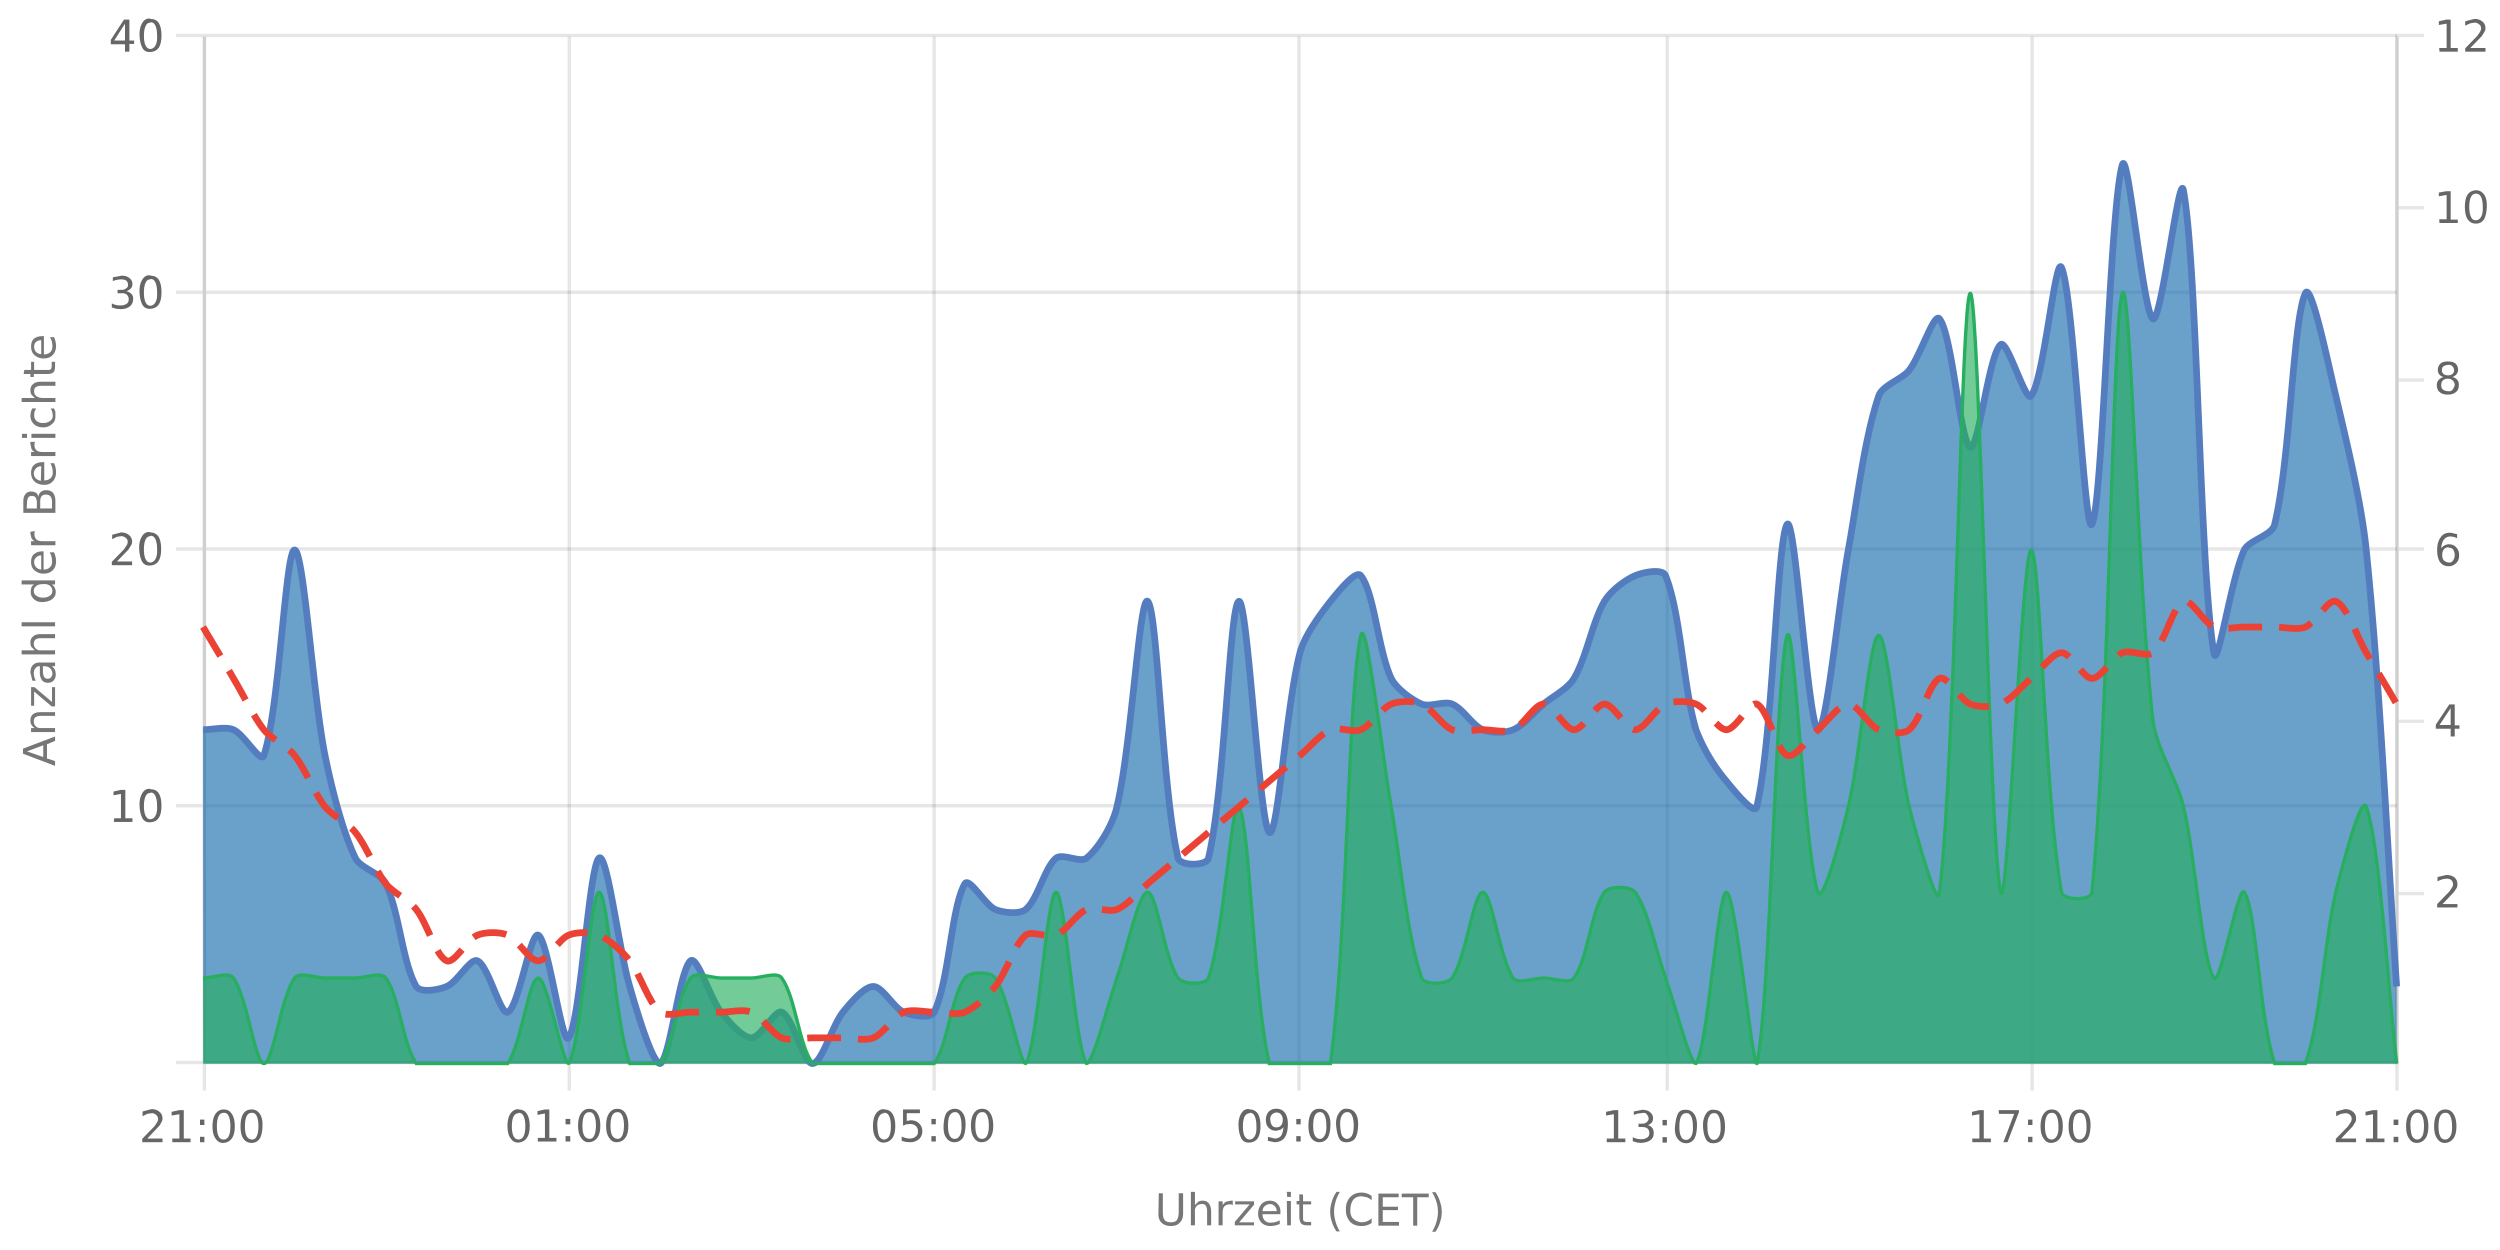 <?xml version="1.0" encoding="UTF-8"?><svg xmlns="http://www.w3.org/2000/svg" xmlns:xlink="http://www.w3.org/1999/xlink" viewBox="0 0 740 370" version="1.1"><defs><clipPath id="clip1"><path d="M60.1 48h649.4v266.8H60Zm0 0"/></clipPath><clipPath id="clip2"><path d="M59.1 20h651.4v295.8H59Zm0 0"/></clipPath><clipPath id="clip3"><path d="M60.1 86h649.4v228.8H60Zm0 0"/></clipPath><clipPath id="clip4"><path d="M59.6 72H710v243.3H59.6Zm0 0"/></clipPath><clipPath id="clip5"><path d="M59.1 149h651.4v166.8H59Zm0 0"/></clipPath></defs><g id="surface34521596"><path style="fill:none;stroke-width:1;stroke-linecap:butt;stroke-linejoin:miter;stroke:rgb(0%,0%,0%);stroke-opacity:0.098;stroke-miterlimit:10;" d="M61 314.5h648.5"/><path style="fill:none;stroke-width:1;stroke-linecap:butt;stroke-linejoin:miter;stroke:rgb(0%,0%,0%);stroke-opacity:0.098;stroke-miterlimit:10;" d="M52.1 314.5H60"/><path style="fill:none;stroke-width:1;stroke-linecap:butt;stroke-linejoin:miter;stroke:rgb(0%,0%,0%);stroke-opacity:0.098;stroke-miterlimit:10;" d="M61 238.5h648.5"/><path style="fill:none;stroke-width:1;stroke-linecap:butt;stroke-linejoin:miter;stroke:rgb(0%,0%,0%);stroke-opacity:0.098;stroke-miterlimit:10;" d="M52.1 238.5H60"/><path style="fill:none;stroke-width:1;stroke-linecap:butt;stroke-linejoin:miter;stroke:rgb(0%,0%,0%);stroke-opacity:0.098;stroke-miterlimit:10;" d="M61 162.5h648.5"/><path style="fill:none;stroke-width:1;stroke-linecap:butt;stroke-linejoin:miter;stroke:rgb(0%,0%,0%);stroke-opacity:0.098;stroke-miterlimit:10;" d="M52.1 162.5H60"/><path style="fill:none;stroke-width:1;stroke-linecap:butt;stroke-linejoin:miter;stroke:rgb(0%,0%,0%);stroke-opacity:0.098;stroke-miterlimit:10;" d="M61 86.5h648.5"/><path style="fill:none;stroke-width:1;stroke-linecap:butt;stroke-linejoin:miter;stroke:rgb(0%,0%,0%);stroke-opacity:0.098;stroke-miterlimit:10;" d="M52.1 86.5H60"/><path style="fill:none;stroke-width:1;stroke-linecap:butt;stroke-linejoin:miter;stroke:rgb(0%,0%,0%);stroke-opacity:0.098;stroke-miterlimit:10;" d="M61 10.5h648.5"/><path style="fill:none;stroke-width:1;stroke-linecap:butt;stroke-linejoin:miter;stroke:rgb(0%,0%,0%);stroke-opacity:0.098;stroke-miterlimit:10;" d="M52.1 10.5H60"/><path style=" stroke:none;fill-rule:nonzero;fill:rgb(46.667%,46.667%,46.667%);fill-opacity:1;" d="m8 222.4 4.8 1.7v-3.5Zm-1.2.7v-1.5l9.5-3.6v1.3l-2.4 1v4.2l2.4.8v1.4Zm5.2-12.3h4.3v1.1h-4.2q-1 0-1.6.4-.5.4-.5 1.2 0 .9.6 1.5t1.7.5h4v1.2H9.2v-1.2h1.1q-.6-.3-1-1-.3-.4-.3-1.2 0-1.3.8-1.9.7-.6 2.2-.6m-2.8-1.9v-5.5h1l5.2 4.4v-4.4h.9v5.7h-1l-5.2-4.4v4.2Zm3.5-10.5q0 1.4.4 2 .3.5 1 .5t1-.4q.4-.5.4-1.1a2 2 0 0 0-.7-1.6q-.6-.6-1.8-.6h-.3Zm-.5-2.3h4.1v1.1h-1q.6.4.9 1t.3 1.5q0 1-.6 1.7t-1.7.7q-1.2 0-1.8-.8a4 4 0 0 1-.6-2.4v-1.7h-.1q-.8 0-1.2.6-.5.5-.5 1.4a5 5 0 0 0 .6 2.3h-1l-.6-2.4q0-1.5.8-2.3t2.4-.7m-.2-8.4h4.3v1.2h-4.2q-1 0-1.6.4-.5.5-.5 1.2 0 .9.6 1.5t1.7.5h4v1.2H6.4v-1.2h3.9l-1-1q-.3-.5-.3-1.3 0-1.2.8-1.8.7-.7 2.2-.7m-5.6-2.3v-1.2h9.9v1.2Zm3.9-12.4H6.4v-1.2h9.9v1.2h-1q.6.3.9 1 .3.5.3 1.3 0 1.2-1 2t-2.7.9-2.7-.8q-1-.9-1-2.1 0-.8.2-1.4t1-1m2.5 4q1.2 0 2-.6.7-.5.7-1.4t-.7-1.5-2-.5q-1.4 0-2 .5-.8.6-.8 1.5t.7 1.4q.8.6 2 .6m-.3-13.7h.5v5.4q1.2 0 1.9-.7t.6-1.8a5 5 0 0 0-.7-2.6H16a7 7 0 0 1 .6 2.6q0 1.7-1 2.7t-2.7 1a4 4 0 0 1-2.7-1q-1-.8-1-2.5 0-1.5.8-2.2 1-.9 2.6-.9m-.4 1.2q-.9 0-1.5.6t-.6 1.3q0 1 .6 1.6t1.5.7Zm-1.8-7.2-.2.4v.5q0 1 .6 1.6.6.5 1.9.5h3.7v1.2H9.2v-1.2h1.1q-.7-.3-1-1L9 158v-.6Zm1.5-6.7h3.5v-2q0-1-.5-1.6-.4-.5-1.3-.5t-1.3.5-.4 1.6Zm-4 0h3v-1.9q0-.8-.4-1.4-.3-.4-1.1-.4-.7 0-1 .4t-.4 1.4Zm-1 1.3v-3.3q0-1.5.6-2.2a2 2 0 0 1 1.8-.8q.8 0 1.4.4.5.3.6 1.2.2-1 .8-1.5t1.6-.5q1.3 0 2 .8t.7 2.5v3.4Zm5.7-15h.5v5.4q1.2 0 1.9-.7t.6-1.8a5 5 0 0 0-.7-2.6H16a7 7 0 0 1 .6 2.6q0 1.7-1 2.8t-2.7 1a4 4 0 0 1-2.7-1q-1-1-1-2.5t.8-2.3q1-.9 2.6-.9m-.4 1.2q-.9 0-1.5.6T10 140q0 1 .6 1.6t1.5.7Zm-1.8-7.2-.2.4v.5q0 1 .6 1.6.6.5 1.9.5h3.7v1.2H9.2v-1.2h1.1q-.7-.3-1-1l-.3-1.4v-.6Zm-1.1-1.2v-1.2h7.1v1.2Zm-2.8 0v-1.2H8v1.2Zm3-8.7h1.2l-.5 1-.1 1q0 1 .7 1.7a3 3 0 0 0 2 .6 3 3 0 0 0 2-.6q.9-.6.8-1.7a4 4 0 0 0-.6-2H16l.4 1v1q.1 1.8-1 2.6-1 1-2.6 1-1.8 0-2.8-1T9 123a5 5 0 0 1 .5-2m2.6-8h4.3v1.2h-4.2q-1 0-1.6.4-.5.3-.5 1.2t.6 1.4 1.7.6h4v1.2H6.4v-1.2h3.9l-1-1q-.3-.6-.3-1.3 0-1.2.8-1.8.7-.7 2.2-.7m-4.8-3.5h2v-2.4h.9v2.4H14q.9 0 1-.2.3-.3.3-1v-1.2h1v1.2q0 1.5-.5 1.9-.5.5-1.8.5H10v.9h-1v-.9h-2Zm5.3-10h.5v5.4q1.2 0 1.9-.7t.6-1.9a5 5 0 0 0-.7-2.5H16a7 7 0 0 1 .6 2.6q0 1.6-1 2.7-1 1-2.7 1a4 4 0 0 1-2.7-1q-1-.9-1-2.5 0-1.5.8-2.3 1-.8 2.6-.8m-.4 1.2q-.9 0-1.5.5t-.6 1.4q0 1 .6 1.6t1.5.6ZM4.2 226.8"/><path style="fill:none;stroke-width:1;stroke-linecap:butt;stroke-linejoin:miter;stroke:rgb(0%,0%,0%);stroke-opacity:0.098;stroke-miterlimit:10;" d="M710 264.5h7.5"/><path style="fill:none;stroke-width:1;stroke-linecap:butt;stroke-linejoin:miter;stroke:rgb(0%,0%,0%);stroke-opacity:0.098;stroke-miterlimit:10;" d="M710 213.5h7.5"/><path style="fill:none;stroke-width:1;stroke-linecap:butt;stroke-linejoin:miter;stroke:rgb(0%,0%,0%);stroke-opacity:0.098;stroke-miterlimit:10;" d="M710 162.5h7.5"/><path style="fill:none;stroke-width:1;stroke-linecap:butt;stroke-linejoin:miter;stroke:rgb(0%,0%,0%);stroke-opacity:0.098;stroke-miterlimit:10;" d="M710 112.5h7.5"/><path style="fill:none;stroke-width:1;stroke-linecap:butt;stroke-linejoin:miter;stroke:rgb(0%,0%,0%);stroke-opacity:0.098;stroke-miterlimit:10;" d="M710 61.5h7.5"/><path style="fill:none;stroke-width:1;stroke-linecap:butt;stroke-linejoin:miter;stroke:rgb(0%,0%,0%);stroke-opacity:0.098;stroke-miterlimit:10;" d="M710 10.5h7.5"/><path style="fill:none;stroke-width:1;stroke-linecap:butt;stroke-linejoin:miter;stroke:rgb(0%,0%,0%);stroke-opacity:0.098;stroke-miterlimit:10;" d="M60.5 10.8V314"/><path style="fill:none;stroke-width:1;stroke-linecap:butt;stroke-linejoin:miter;stroke:rgb(0%,0%,0%);stroke-opacity:0.098;stroke-miterlimit:10;" d="M60.5 315v7.8"/><path style="fill:none;stroke-width:1;stroke-linecap:butt;stroke-linejoin:miter;stroke:rgb(0%,0%,0%);stroke-opacity:0.098;stroke-miterlimit:10;" d="M168.5 10.8V314"/><path style="fill:none;stroke-width:1;stroke-linecap:butt;stroke-linejoin:miter;stroke:rgb(0%,0%,0%);stroke-opacity:0.098;stroke-miterlimit:10;" d="M168.5 315v7.8"/><path style="fill:none;stroke-width:1;stroke-linecap:butt;stroke-linejoin:miter;stroke:rgb(0%,0%,0%);stroke-opacity:0.098;stroke-miterlimit:10;" d="M276.5 10.8V314"/><path style="fill:none;stroke-width:1;stroke-linecap:butt;stroke-linejoin:miter;stroke:rgb(0%,0%,0%);stroke-opacity:0.098;stroke-miterlimit:10;" d="M276.5 315v7.8"/><path style="fill:none;stroke-width:1;stroke-linecap:butt;stroke-linejoin:miter;stroke:rgb(0%,0%,0%);stroke-opacity:0.098;stroke-miterlimit:10;" d="M384.5 10.8V314"/><path style="fill:none;stroke-width:1;stroke-linecap:butt;stroke-linejoin:miter;stroke:rgb(0%,0%,0%);stroke-opacity:0.098;stroke-miterlimit:10;" d="M384.5 315v7.8"/><path style="fill:none;stroke-width:1;stroke-linecap:butt;stroke-linejoin:miter;stroke:rgb(0%,0%,0%);stroke-opacity:0.098;stroke-miterlimit:10;" d="M493.5 10.8V314"/><path style="fill:none;stroke-width:1;stroke-linecap:butt;stroke-linejoin:miter;stroke:rgb(0%,0%,0%);stroke-opacity:0.098;stroke-miterlimit:10;" d="M493.5 315v7.8"/><path style="fill:none;stroke-width:1;stroke-linecap:butt;stroke-linejoin:miter;stroke:rgb(0%,0%,0%);stroke-opacity:0.098;stroke-miterlimit:10;" d="M601.5 10.8V314"/><path style="fill:none;stroke-width:1;stroke-linecap:butt;stroke-linejoin:miter;stroke:rgb(0%,0%,0%);stroke-opacity:0.098;stroke-miterlimit:10;" d="M601.5 315v7.8"/><path style="fill:none;stroke-width:1;stroke-linecap:butt;stroke-linejoin:miter;stroke:rgb(0%,0%,0%);stroke-opacity:0.098;stroke-miterlimit:10;" d="M709.5 10.8V314"/><path style="fill:none;stroke-width:1;stroke-linecap:butt;stroke-linejoin:miter;stroke:rgb(0%,0%,0%);stroke-opacity:0.098;stroke-miterlimit:10;" d="M709.5 315v7.8"/><path style=" stroke:none;fill-rule:nonzero;fill:rgb(46.667%,46.667%,46.667%);fill-opacity:1;" d="M343 353.2h1.2v5.8q0 1.5.6 2.2.5.6 1.8.6 1.2 0 1.7-.6t.6-2.2v-5.8h1.3v6q0 1.8-1 2.7-.8 1-2.6 1t-2.8-1-.9-2.8Zm15.5 5.2v4.3h-1.2v-4.3q0-.9-.4-1.5t-1.2-.5q-.9 0-1.5.6t-.5 1.7v4h-1.2v-9.9h1.2v3.9l1-1q.5-.3 1.3-.3 1.2 0 1.8.8.6.7.7 2.2m6.4-1.7-.4-.2h-.5q-1 0-1.6.6-.5.6-.5 1.8v3.8h-1.2v-7.1h1.2v1.1q.4-.6 1-1l1.4-.3h.6Zm.7-1.1h5.6v1l-4.4 5.2h4.4v.9h-5.7v-1l4.4-5.2h-4.3Zm13.4 3.3v.5h-5.3q0 1.2.7 1.9t1.8.6a5 5 0 0 0 2.6-.7v1.1a7 7 0 0 1-2.7.6q-1.7 0-2.7-1t-1-2.7q0-1.6 1-2.8 1-1 2.5-1 1.4 0 2.3 1t.8 2.5m-1.1-.4q0-.9-.6-1.5t-1.4-.6-1.5.6q-.6.4-.7 1.5Zm3-3h1.2v7.2H381Zm0-2.7h1.2v1.5H381Zm4.8.8v2h2.4v.9h-2.4v3.9q0 .9.2 1 .3.3 1 .3h1.2v1H387q-1.3 0-1.8-.5t-.6-1.8v-3.9h-.8v-1h.8v-2Zm10.9-.8q-.9 1.5-1.3 3a10 10 0 0 0 0 5.7q.4 1.5 1.3 3h-1q-1-1.5-1.4-3a9 9 0 0 1 0-5.7q.4-1.5 1.4-3Zm9.4 1.1v1.4q-.6-.6-1.4-.9l-1.5-.3q-1.7 0-2.5 1t-.9 2.9.9 2.8 2.5 1q.7 0 1.5-.3t1.4-.9v1.4a5 5 0 0 1-3 .9q-2.2 0-3.4-1.3a5 5 0 0 1-1.2-3.6 5 5 0 0 1 1.2-3.6q1.3-1.4 3.4-1.4a5 5 0 0 1 3 1m2-.7h6v1.1h-4.7v2.8h4.5v1h-4.5v3.5h4.8v1.1H408Zm6.9 0h8v1.1h-3.4v8.4h-1.2v-8.4h-3.4Zm9-.4h1q1 1.5 1.4 3a9 9 0 0 1 0 5.7q-.4 1.5-1.4 3h-1q.9-1.5 1.3-3a10 10 0 0 0 0-5.8q-.4-1.4-1.3-2.9m-82.1-2.2"/><path style="fill:none;stroke-width:1;stroke-linecap:butt;stroke-linejoin:miter;stroke:rgb(0%,0%,0%);stroke-opacity:0.098;stroke-miterlimit:10;" d="M60.5 10v305"/><path style=" stroke:none;fill-rule:nonzero;fill:rgb(40%,40%,40%);fill-opacity:1;" d="M33.8 242.2h2V235l-2.2.4v-1.1l2.2-.5h1.3v8.4h2.1v1.1h-5.5Zm10.7-7.5q-1 0-1.4 1-.5 1-.5 2.9t.5 2.9 1.4 1 1.5-1 .5-3q0-1.8-.5-2.9t-1.5-1m0-1q1.7 0 2.5 1.2.8 1.3.8 3.7t-.8 3.6-2.5 1.3-2.4-1.3-.8-3.6.8-3.7 2.4-1.3m-12.4-2.5"/><path style=" stroke:none;fill-rule:nonzero;fill:rgb(40%,40%,40%);fill-opacity:1;" d="M34.6 166.2h4.5v1.1h-6v-1l3.6-3.7.8-1.2q.3-.5.3-1 0-.8-.6-1.2a2 2 0 0 0-1.3-.5l-1.3.2-1.4.7v-1.3l2.6-.7q1.5 0 2.4.8.9.7.9 2 0 .5-.3 1t-.8 1.3zm10-7.5q-1 0-1.5 1t-.5 2.9.5 2.9 1.4 1 1.5-1 .5-3q0-1.8-.5-2.9t-1.5-1m0-1q1.5 0 2.4 1.2.8 1.3.8 3.7t-.8 3.6-2.5 1.3-2.4-1.3-.8-3.6.8-3.7 2.4-1.3M32 155.1"/><path style=" stroke:none;fill-rule:nonzero;fill:rgb(40%,40%,40%);fill-opacity:1;" d="M37.4 86.2q.9.2 1.5.8t.5 1.6q0 1.3-1 2.1t-2.7.8l-1.3-.1-1.3-.4v-1.2a5 5 0 0 0 2.5.6 3 3 0 0 0 1.9-.5q.6-.4.6-1.3t-.6-1.4-1.6-.4h-1.1v-1h1.1q1 0 1.5-.5.5-.3.5-1 0-.8-.5-1.2t-1.5-.4a7 7 0 0 0-2.5.5v-1.1l2.6-.5q1.5 0 2.3.7.9.7.9 1.8 0 .8-.5 1.3t-1.3.8m7.1-3.5q-1 0-1.4 1-.5 1-.5 2.9t.5 2.9 1.4 1 1.5-1 .5-3q0-1.8-.5-2.9t-1.5-1m0-1q1.7 0 2.5 1.2.8 1.3.8 3.7t-.8 3.6-2.5 1.3-2.4-1.3-.8-3.6.8-3.7 2.4-1.3m-12.4-2.5"/><path style=" stroke:none;fill-rule:nonzero;fill:rgb(40%,40%,40%);fill-opacity:1;" d="m37 7-3.2 5H37Zm-.3-1.2h1.6V12h1.4v1h-1.4v2.3H37v-2.2h-4.2v-1.3Zm7.8.9q-1 0-1.4 1-.5 1-.5 2.9t.5 2.9 1.4 1 1.5-1 .5-3q0-1.8-.5-2.9t-1.5-1m0-1q1.7 0 2.5 1.2.8 1.3.8 3.7t-.8 3.6-2.5 1.3-2.4-1.3-.8-3.6.8-3.7 2.4-1.3M32.1 3.1"/><path style="fill:none;stroke-width:1;stroke-linecap:butt;stroke-linejoin:miter;stroke:rgb(0%,0%,0%);stroke-opacity:0.098;stroke-miterlimit:10;" d="M709.5 10v305"/><path style=" stroke:none;fill-rule:nonzero;fill:rgb(40%,40%,40%);fill-opacity:1;" d="M723 267.6h4.4v1h-6v-1l3.6-3.7.8-1.2q.3-.4.3-1t-.5-1.2a2 2 0 0 0-1.4-.4q-.6 0-1.3.2t-1.4.6v-1.3l2.6-.6q1.5 0 2.4.7.9.8.9 2 0 .6-.2 1.1l-.8 1.2zm-2.5-11"/><path style=" stroke:none;fill-rule:nonzero;fill:rgb(40%,40%,40%);fill-opacity:1;" d="m725.4 209.6-3.3 5h3.3Zm-.4-1.1h1.6v6.2h1.4v1h-1.4v2.3h-1.2v-2.3H721v-1.2Zm-4.5-2.6"/><path style=" stroke:none;fill-rule:nonzero;fill:rgb(40%,40%,40%);fill-opacity:1;" d="M724.8 162q-.9 0-1.4.6t-.5 1.7.5 1.6 1.4.6 1.3-.6q.5-.7.5-1.6t-.5-1.7q-.5-.5-1.3-.5m2.5-4v1.2a5 5 0 0 0-2-.5q-1.2 0-1.9.9t-.8 2.6a3 3 0 0 1 2.2-1.2q1.5 0 2.3 1 .8.8.8 2.3t-.9 2.3a3 3 0 0 1-2.2.9q-1.7 0-2.6-1.3-.8-1.2-.8-3.6 0-2.2 1-3.6 1-1.5 2.9-1.4.4 0 1 .2zm-6.8-2.8"/><path style=" stroke:none;fill-rule:nonzero;fill:rgb(40%,40%,40%);fill-opacity:1;" d="M724.6 112.1a2 2 0 0 0-1.5.5q-.5.5-.5 1.4t.5 1.3 1.5.5 1.4-.5.6-1.3q0-.8-.6-1.4a2 2 0 0 0-1.4-.5m-1.3-.5q-.8-.2-1.3-.8-.4-.5-.4-1.4 0-1 .8-1.8.7-.6 2.2-.6t2.2.6.8 1.8q0 .8-.5 1.4t-1.2.8q.9.2 1.4.8.6.7.5 1.6 0 1.4-.8 2-.9.8-2.4.8-1.6 0-2.4-.7-.9-.7-.9-2.1 0-1 .6-1.6t1.4-.8m-.5-2q0 .7.5 1.1t1.3.4 1.3-.4.5-1.1-.5-1.2-1.3-.4-1.3.4-.5 1.2m-2.3-5"/><path style=" stroke:none;fill-rule:nonzero;fill:rgb(40%,40%,40%);fill-opacity:1;" d="M722 64.9h2.2v-7.2l-2.3.4V57l2.2-.4h1.3v8.4h2.1v1h-5.4Zm10.9-7.6q-1 0-1.5 1t-.5 3q0 1.8.5 2.9t1.5 1q.9 0 1.5-1t.5-3q0-1.9-.5-2.9t-1.5-1m0-1q1.5 0 2.4 1.3.9 1.2.8 3.6t-.8 3.7q-.9 1.3-2.4 1.3-1.6 0-2.5-1.3-.8-1.2-.8-3.7 0-2.4.8-3.6t2.5-1.3M720.5 54"/><path style=" stroke:none;fill-rule:nonzero;fill:rgb(40%,40%,40%);fill-opacity:1;" d="M722 14.2h2.2V7l-2.3.4V6.3l2.2-.5h1.3v8.4h2.1v1.1h-5.4Zm9.2 0h4.5v1.1h-6v-1l3.6-3.7.8-1.2q.3-.5.3-1 0-.8-.6-1.2a2 2 0 0 0-1.4-.5l-1.2.2-1.5.7V6.3l2.7-.7q1.5 0 2.4.8.9.7.9 2 0 .5-.3 1t-.8 1.3zm-10.7-11"/><path style="fill:none;stroke-width:1;stroke-linecap:butt;stroke-linejoin:miter;stroke:rgb(0%,0%,0%);stroke-opacity:0.098;stroke-miterlimit:10;" d="M60 314.5h650"/><path style=" stroke:none;fill-rule:nonzero;fill:rgb(40%,40%,40%);fill-opacity:1;" d="M43.6 337h4.5v1.1h-6v-1l3.6-3.7.8-1.2q.3-.5.3-1 0-.7-.6-1.2a2 2 0 0 0-1.3-.5l-1.3.2-1.4.7V329l2.6-.7q1.5 0 2.4.8.9.7.9 2 0 .6-.3 1-.2.6-.8 1.3zm7.4 0h2.1v-7.2l-2.3.4v-1.1l2.3-.5h1.3v8.4h2v1.1H51Zm8.2-.5h1.3v1.6h-1.3Zm0-5.1h1.3v1.6h-1.3Zm7-2q-1 0-1.5 1t-.5 3 .5 2.9q.4 1 1.5 1 1 0 1.5-1t.5-3q0-1.8-.5-2.9t-1.5-1m0-1q1.6 0 2.4 1.3.9 1.3.9 3.7t-.9 3.6-2.4 1.3-2.4-1.3q-.9-1.2-.9-3.6t.9-3.7 2.4-1.3m8.3 1q-1 0-1.5 1t-.5 3 .5 2.9 1.5 1 1.5-1 .5-3q0-1.8-.5-2.9t-1.5-1m0-1q1.5 0 2.4 1.3t.8 3.7-.8 3.6q-.9 1.3-2.4 1.3-1.6 0-2.5-1.3-.8-1.2-.8-3.6t.8-3.7 2.5-1.3M41 326"/><path style=" stroke:none;fill-rule:nonzero;fill:rgb(40%,40%,40%);fill-opacity:1;" d="M153.5 329.5q-1 0-1.5 1t-.5 2.9.5 2.9 1.5 1 1.5-1 .5-3q0-1.8-.5-2.9t-1.5-1m0-1q1.6 0 2.4 1.2.9 1.3.9 3.7t-.9 3.6-2.4 1.3-2.4-1.3q-.9-1.2-.9-3.6t.9-3.7 2.4-1.3m5.7 8.5h2.1v-7.2l-2.2.4v-1.1l2.2-.5h1.3v8.4h2.1v1.1h-5.5Zm8.2-.5h1.4v1.6h-1.4Zm0-5.1h1.4v1.6h-1.4Zm7-2q-1 0-1.5 1t-.5 3 .5 2.9 1.5 1 1.5-1 .5-3q0-1.8-.5-2.9t-1.5-1m0-1q1.6 0 2.4 1.3.9 1.3.9 3.7t-.9 3.6-2.4 1.3-2.4-1.3q-.9-1.2-.9-3.6t.9-3.7 2.4-1.3m8.3 1q-1 0-1.5 1t-.5 3 .5 2.9 1.5 1 1.5-1 .5-3q0-1.8-.5-2.9t-1.5-1m0-1q1.6 0 2.4 1.3.9 1.3.9 3.7t-.9 3.6-2.4 1.3-2.4-1.3q-.9-1.2-.9-3.6t.9-3.7 2.4-1.3m-33.3-2.4"/><path style=" stroke:none;fill-rule:nonzero;fill:rgb(40%,40%,40%);fill-opacity:1;" d="M261.7 329.5q-.9 0-1.5 1t-.5 2.9.5 2.9q.6 1 1.5 1t1.5-1q.5-1 .5-3 0-1.8-.5-2.9t-1.5-1m0-1q1.6 0 2.4 1.2.9 1.3.9 3.7t-.9 3.6-2.4 1.3-2.4-1.3q-.9-1.2-.9-3.6t.9-3.7 2.4-1.3m5.6.1h5v1.1h-3.9v2.3l1.1-.2q1.7 0 2.6 1a3 3 0 0 1 .9 2.3 3 3 0 0 1-1 2.3 4 4 0 0 1-2.6.9l-1.3-.1-1.2-.3v-1.3a5 5 0 0 0 2.4.6q1.1 0 1.8-.6t.6-1.5a2 2 0 0 0-.6-1.6q-.7-.6-1.8-.6l-1 .1-1 .4Zm8.4 7.9h1.3v1.6h-1.3Zm0-5.1h1.3v1.6h-1.3Zm7-2q-1 0-1.6 1-.5 1-.5 3 0 1.9.5 2.9t1.5 1 1.5-1q.6-1 .5-3 0-1.8-.5-2.9t-1.5-1m0-1q1.5 0 2.4 1.3t.8 3.7-.8 3.6q-.9 1.3-2.5 1.3-1.5 0-2.4-1.3-.9-1.2-.8-3.6t.8-3.7q.9-1.2 2.4-1.3m8.2 1q-1 0-1.5 1t-.5 3 .5 2.9q.4 1 1.5 1 1 0 1.5-1t.5-3q0-1.8-.5-2.9t-1.5-1m0-1q1.6 0 2.4 1.3.9 1.3.9 3.7t-.9 3.6-2.4 1.3-2.4-1.3q-.9-1.2-.9-3.6t.9-3.7 2.4-1.3m-33.3-2.4"/><path style=" stroke:none;fill-rule:nonzero;fill:rgb(40%,40%,40%);fill-opacity:1;" d="M370 329.5q-1 0-1.6 1-.5 1-.5 2.9t.5 2.9q.6 1 1.5 1t1.5-1 .5-3q0-1.8-.5-2.9t-1.5-1m0-1q1.5 0 2.4 1.2.8 1.3.8 3.7t-.8 3.6-2.5 1.3-2.4-1.3-.8-3.6.8-3.7 2.4-1.3m5.5 9.4v-1.2l2 .5q1.2 0 1.9-.8.6-1 .7-2.6-.3.5-.9.8l-1.2.3a3 3 0 0 1-2.3-.9q-.8-.8-.8-2.3t.8-2.4a3 3 0 0 1 2.4-.9q1.6 0 2.5 1.3t.8 3.7-1 3.6-2.9 1.3zm2.6-4q.8 0 1.3-.6t.5-1.6-.5-1.6-1.3-.6-1.4.6-.5 1.6.5 1.6 1.4.6m5.8 2.6h1.3v1.6h-1.3Zm0-5.1h1.3v1.6h-1.3Zm7-2q-1 0-1.5 1t-.5 3 .5 2.9 1.4 1 1.5-1 .5-3q0-1.8-.5-2.9t-1.5-1m0-1q1.5 0 2.4 1.3t.8 3.7-.8 3.6q-.9 1.3-2.5 1.3-1.5 0-2.4-1.3-.8-1.2-.8-3.6t.8-3.7 2.4-1.3m8.2 1q-.9 0-1.5 1t-.5 3 .5 2.9q.6 1 1.5 1t1.5-1q.5-1 .5-3 0-1.8-.5-2.9t-1.5-1m0-1q1.6 0 2.5 1.3t.8 3.7-.8 3.6-2.5 1.3-2.4-1.3-.8-3.6.8-3.7 2.4-1.3m-33.3-2.4"/><path style=" stroke:none;fill-rule:nonzero;fill:rgb(40%,40%,40%);fill-opacity:1;" d="M475.6 337h2.1v-7.2l-2.3.4v-1.1l2.3-.5h1.3v8.4h2.1v1.1h-5.5Zm12-4q.9.2 1.4.8t.5 1.6q0 1.4-1 2.1t-2.7.8l-1.2-.1-1.3-.4v-1.2a5 5 0 0 0 2.5.6 3 3 0 0 0 1.8-.5q.6-.4.6-1.3t-.6-1.4q-.5-.4-1.6-.4h-1v-1h1q1 0 1.5-.5t.5-1-.5-1.2-1.5-.4a7 7 0 0 0-2.4.5V329l2.5-.5q1.5 0 2.3.7.9.7.9 1.8 0 .8-.4 1.3-.6.6-1.3.8m4.5 3.5h1.3v1.6h-1.3Zm0-5.1h1.3v1.6h-1.3Zm7-2q-1 0-1.5 1t-.5 3 .5 2.9q.4 1 1.5 1 .9 0 1.5-1t.5-3q0-1.8-.5-2.9t-1.5-1m0-1q1.5 0 2.4 1.3t.8 3.7-.8 3.6q-.9 1.3-2.4 1.3t-2.5-1.3-.8-3.6.8-3.7 2.5-1.3m8.2 1q-1 0-1.4 1-.6 1-.5 3 0 1.9.5 2.9t1.4 1 1.5-1q.6-1 .5-3 0-1.8-.5-2.9t-1.5-1m0-1q1.7 0 2.5 1.3t.8 3.7q0 2.4-.8 3.6t-2.5 1.3-2.4-1.3-.8-3.6.8-3.7 2.4-1.3M474 326"/><path style=" stroke:none;fill-rule:nonzero;fill:rgb(40%,40%,40%);fill-opacity:1;" d="M583.8 337h2.1v-7.2l-2.2.4v-1.1l2.2-.5h1.3v8.4h2.1v1.1h-5.5Zm7.8-8.4h6v.6l-3.4 8.9H593l3.2-8.4h-4.5Zm8.7 7.9h1.3v1.6h-1.3Zm0-5.1h1.3v1.6h-1.3Zm7-2q-1 0-1.5 1t-.5 3 .5 2.9q.4 1 1.5 1 .9 0 1.5-1t.5-3q0-1.8-.5-2.9t-1.5-1m0-1q1.6 0 2.4 1.3.9 1.3.9 3.7t-.9 3.6-2.4 1.3-2.4-1.3q-.9-1.2-.9-3.6t.9-3.7 2.4-1.3m8.3 1q-1 0-1.5 1t-.5 3 .5 2.9q.4 1 1.5 1 .9 0 1.5-1t.5-3q0-1.8-.5-2.9t-1.5-1m0-1q1.5 0 2.4 1.3t.8 3.7-.8 3.6q-.9 1.3-2.4 1.3-1.6 0-2.5-1.3-.8-1.2-.8-3.6t.8-3.7 2.5-1.3m-33.4-2.4"/><path style=" stroke:none;fill-rule:nonzero;fill:rgb(40%,40%,40%);fill-opacity:1;" d="M693 337h4.4v1.1h-6v-1l3.6-3.7.8-1.2q.3-.5.3-1 0-.7-.5-1.2a2 2 0 0 0-1.4-.5l-1.3.2-1.4.7V329l2.6-.7q1.5 0 2.4.8.9.7.9 2 0 .6-.2 1l-.8 1.3zm7.3 0h2.1v-7.2l-2.2.4v-1.1l2.2-.5h1.3v8.4h2.1v1.1h-5.5Zm8.2-.5h1.4v1.6h-1.4Zm0-5.1h1.4v1.6h-1.4Zm7-2q-.9 0-1.5 1t-.5 3 .5 2.9q.6 1 1.5 1t1.5-1q.5-1 .5-3 0-1.8-.5-2.9t-1.5-1m0-1q1.6 0 2.4 1.3.9 1.3.9 3.7t-.9 3.6-2.4 1.3-2.4-1.3q-.9-1.2-.9-3.6t.9-3.7 2.4-1.3m8.3 1q-1 0-1.5 1t-.5 3 .5 2.9q.4 1 1.5 1 .9 0 1.5-1t.5-3q0-1.8-.5-2.9t-1.5-1m0-1q1.6 0 2.4 1.3.9 1.3.9 3.7t-.9 3.6-2.4 1.3-2.4-1.3q-.9-1.2-.9-3.6t.9-3.7 2.4-1.3m-33.3-2.4"/><g clip-path="url(#clip1)" clip-rule="nonzero"><path style=" stroke:none;fill-rule:nonzero;fill:rgb(9.804%,43.137%,67.843%);fill-opacity:0.647;" d="M60.1 216c2.7 0 6.7-1 9 0 3.1 1.3 8.2 10.2 9 7.6 4.6-13.4 6.4-60.8 9.1-60.8s5.4 42.8 9 60.8c1.9 9.3 5 22 9 30.4 1.5 3 7.6 4.5 9 7.6 4 8.3 4.9 23.3 9 30.4 1.3 2 6.7 1 9 0 3.2-1.3 7-8.5 9.1-7.6 3.3 1.4 6.8 16.2 9 15.2 3.2-1.3 6.7-23.8 9-22.8 3 1.3 7 33 9 30.4 3.5-4.3 6-50.6 9-53.2 2.4-2 5.8 26.8 9.1 38 2 7 6.7 22.8 9 22.8 3-1.3 5.6-27.5 9-30.4 2-1.6 5.8 11.1 9 15.2 2.2 2.7 6.4 7.6 9 7.6 2.8 0 7-8.5 9-7.6 3.3 1.4 6.4 15.2 9.1 15.2s5.8-11.1 9-15.2c2.2-2.7 6.3-7.6 9-7.6s6 6.3 9 7.6c2.4 1 8 2.1 9 0 4.5-9.3 5-31 9.1-38 1.3-2.1 6 6.3 9 7.6 2.4 1 7.2 1.5 9 0 3.6-3 5.5-12.2 9-15.2 1.9-1.5 7.2 1.5 9 0 3.7-3 7.9-10.1 9-15.2 4.3-17.7 6.7-62.8 9.1-60.8 3 2.5 4.2 55.6 9 76 .6 2.4 8.5 2.4 9 0 4.9-20.4 6.2-74.8 9-76 2.6-1 6 65.8 9 68.4 2.5 2 5-37.7 9.1-53.2 1.3-5 5.8-11.1 9-15.2 2.2-2.7 7.6-9.5 9-7.6 4 5 5.1 22 9 30.4 1.5 3 6 6.3 9 7.6 2.4 1 6.7-1 9 0 3.2 1.3 6 6.3 9.1 7.6 2.4 1 6.7 1 9 0 3.1-1.3 6.3-5.3 9-7.6s7.3-4.6 9-7.6c3.7-6.2 5.4-16.6 9-22.8 1.8-3 6-6.3 9.1-7.6 2.3-1 8.1-2.2 9 0 4.6 11.5 5.1 32.4 9 45.6a53 53 0 0 0 9 15.2c2.2 2.7 8.4 10.4 9 7.6 4.8-20 6-79.6 9-83.6 2.4-2.9 6.2 59.6 9.1 60.8 2.5 1 6.1-37.3 9-53.2 2.5-13.7 4.7-32.9 9-45.6 1.1-3.2 6.9-4.9 9-7.6 3.3-4.1 7.4-17.3 9-15.2 3.8 4.7 6.1 36.7 9.1 38 2.4 1 5.5-27.5 9-30.4 2-1.6 7.4 17.3 9 15.2 3.8-4.7 7.2-41.9 9-38 3.6 7.5 6.8 79.8 9 76 3.2-5.3 5.3-93.7 9-106.4 1.7-5.5 6.2 44.4 9.1 45.6 2.5 1 7.8-44.6 9-38 4.2 23 4.7 110.9 9 136.8 1 6 5.1-22 9-30.4 1.5-3 8.3-4.3 9-7.6 4.7-19.5 5.4-60.6 9.1-68.4 1.7-3.6 6.8 21.2 9 30.4 3.2 13.6 7.6 31.7 9 45.6 4 38.6 6.4 90.4 9 129.2v22.8H60.2Zm0 0"/></g><g clip-path="url(#clip2)" clip-rule="nonzero"><path style="fill:none;stroke-width:2;stroke-linecap:butt;stroke-linejoin:miter;stroke:rgb(32.941%,49.02%,74.902%);stroke-opacity:1;stroke-miterlimit:10;" d="M60.1 216c2.7 0 6.7-1 9 0 3.1 1.3 8.2 10.2 9 7.6 4.6-13.4 6.4-60.8 9.1-60.8s5.4 42.8 9 60.8c1.9 9.3 5 22 9 30.4 1.5 3 7.6 4.5 9 7.6 4 8.3 4.9 23.3 9 30.4 1.3 2 6.7 1 9 0 3.2-1.3 7-8.5 9.1-7.6 3.3 1.4 6.8 16.2 9 15.2 3.2-1.3 6.7-23.8 9-22.8 3 1.3 7 33 9 30.4 3.5-4.3 6-50.6 9-53.2 2.4-2 5.8 26.8 9.1 38 2 7 6.7 22.8 9 22.8 3-1.3 5.6-27.5 9-30.4 2-1.6 5.8 11.1 9 15.2 2.2 2.7 6.4 7.6 9 7.6 2.8 0 7-8.5 9-7.6 3.3 1.4 6.4 15.2 9.1 15.2s5.8-11.1 9-15.2c2.2-2.7 6.3-7.6 9-7.6s6 6.3 9 7.6c2.4 1 8 2.1 9 0 4.5-9.3 5-31 9.1-38 1.3-2.1 6 6.3 9 7.6 2.4 1 7.2 1.5 9 0 3.6-3 5.5-12.2 9-15.2 1.9-1.5 7.2 1.5 9 0 3.7-3 7.9-10.1 9-15.2 4.3-17.7 6.7-62.8 9.1-60.8 3 2.5 4.2 55.6 9 76 .6 2.4 8.5 2.4 9 0 4.9-20.4 6.2-74.8 9-76 2.6-1 6 65.8 9 68.4 2.5 2 5-37.7 9.1-53.2 1.3-5 5.8-11.1 9-15.2 2.2-2.7 7.6-9.5 9-7.6 4 5 5.1 22 9 30.4 1.5 3 6 6.3 9 7.6 2.4 1 6.7-1 9 0 3.2 1.3 6 6.3 9.1 7.6 2.4 1 6.7 1 9 0 3.1-1.3 6.3-5.3 9-7.6s7.3-4.6 9-7.6c3.7-6.2 5.4-16.6 9-22.8 1.8-3 6-6.3 9.1-7.6 2.3-1 8.1-2.2 9 0 4.6 11.5 5.1 32.4 9 45.6a53 53 0 0 0 9 15.2c2.2 2.7 8.4 10.4 9 7.6 4.8-20 6-79.6 9-83.6 2.4-2.9 6.2 59.6 9.1 60.8 2.5 1 6.1-37.3 9-53.2 2.5-13.7 4.7-32.9 9-45.6 1.1-3.2 6.9-4.9 9-7.6 3.3-4.1 7.4-17.3 9-15.2 3.8 4.7 6.1 36.7 9.1 38 2.4 1 5.5-27.5 9-30.4 2-1.6 7.4 17.3 9 15.2 3.8-4.7 7.2-41.9 9-38 3.6 7.5 6.8 79.8 9 76 3.2-5.3 5.3-93.7 9-106.4 1.7-5.5 6.2 44.4 9.1 45.6 2.5 1 7.8-44.6 9-38 4.2 23 4.7 110.9 9 136.8 1 6 5.1-22 9-30.4 1.5-3 8.3-4.3 9-7.6 4.7-19.5 5.4-60.6 9.1-68.4 1.7-3.6 6.8 21.2 9 30.4 3.2 13.6 7.6 31.7 9 45.6 4 38.6 6.4 90.4 9 129.2"/></g><g clip-path="url(#clip3)" clip-rule="nonzero"><path style=" stroke:none;fill-rule:nonzero;fill:rgb(15.294%,68.235%,37.647%);fill-opacity:0.647;" d="M60.1 289.5c2.7 0 7.7-2 9 0 4.1 5.7 6.4 25.3 9 25.3 2.8 0 5-19.6 9.1-25.3 1.4-2 6.3 0 9 0h9c2.7 0 7.7-2 9 0 4.1 5.7 5 19.6 9 25.3h27.1c4-5.7 6.3-25.3 9-25.3s7.2 25.3 9 25.3c3.6-5 6.4-50.7 9-50.7 2.8 0 4.5 37.8 9.1 50.7h9c4-5.7 5-19.6 9-25.3 1.4-2 6.3 0 9 0h9c2.8 0 7.7-2 9 0 4.1 5.7 5 19.6 9.1 25.3h36c4.1-5.7 5-19.6 9.1-25.3 1.4-2 7.7-2 9 0 4 5.7 7.2 25.3 9 25.3 3.6-5 6.3-50.7 9-50.7s5.5 45.7 9 50.7c2 0 6.4-17.7 9-25.3 2.8-7.6 6.4-25.4 9.1-25.4s5 19.7 9 25.4c1.4 1.9 8.2 2.2 9 0 4.6-13 6.9-53.8 9-50.7 3.3 4.5 4.2 55.6 9 76h18.1c5-35.5 5.2-110.4 9-126.7 1.6-6.5 6.3 35.5 9 50.7s4.5 37.7 9 50.7c.9 2.2 7.7 1.9 9 0 4.1-5.7 6.4-25.4 9.1-25.4s5 19.7 9 25.4c1.4 1.9 6.3 0 9 0s7.7 1.9 9 0c4.1-5.7 5-19.7 9-25.4 1.4-1.9 7.7-1.9 9.1 0 4 5.7 6.3 17.8 9 25.4s7.2 25.3 9 25.3c3.6-5 6.4-50.7 9-50.7 2.8 0 7.5 50.7 9 50.7 4-16.2 5.7-117.2 9-126.7 2.1-5.7 5.1 64.8 9.1 76 1.4 4 7.2-17.5 9-25.3 3.6-15 6.3-50.7 9-50.7s5.5 35.7 9 50.7c2 7.8 8.4 31.3 9 25.3 4.8-39.6 6.4-177.3 9.1-177.3s5.6 162.8 9 177.3c2 8.3 6.3-101.3 9-101.3s4 73.4 9 101.3c.5 2.5 8.8 2.6 9 0 5.2-50.6 6-168.4 9-177.3 2.4-6.3 4.6 89 9.1 126.7 1 8 7.2 17.5 9 25.3 3.6 15 5.5 45.7 9 50.7 2 2.6 7.2-28 9-25.4 3.6 5 4.5 37.8 9 50.7h9.1c4.6-13 5.5-35.7 9-50.7 1.9-7.8 7.6-29.3 9-25.3 4 11.2 6.4 53.2 9 76H60.2Zm0 0"/></g><g clip-path="url(#clip4)" clip-rule="nonzero"><path style="fill:none;stroke-width:1;stroke-linecap:butt;stroke-linejoin:miter;stroke:rgb(15.294%,68.235%,37.647%);stroke-opacity:1;stroke-miterlimit:10;" d="M60.1 289.5c2.7 0 7.7-2 9 0 4.1 5.7 6.4 25.3 9 25.3 2.8 0 5-19.6 9.1-25.3 1.4-2 6.3 0 9 0h9c2.7 0 7.7-2 9 0 4.1 5.7 5 19.6 9 25.3h27.1c4-5.7 6.3-25.3 9-25.3s7.2 25.3 9 25.3c3.6-5 6.4-50.7 9-50.7 2.8 0 4.5 37.8 9.1 50.7h9c4-5.7 5-19.6 9-25.3 1.4-2 6.3 0 9 0h9c2.8 0 7.7-2 9 0 4.1 5.7 5 19.6 9.1 25.3h36c4.1-5.7 5-19.6 9.1-25.3 1.4-2 7.7-2 9 0 4 5.7 7.2 25.3 9 25.3 3.6-5 6.3-50.7 9-50.7s5.5 45.7 9 50.7c2 0 6.4-17.7 9-25.3 2.8-7.6 6.4-25.4 9.1-25.4s5 19.7 9 25.4c1.4 1.9 8.2 2.2 9 0 4.6-13 6.9-53.8 9-50.7 3.3 4.5 4.2 55.6 9 76h18.1c5-35.5 5.2-110.4 9-126.7 1.6-6.5 6.3 35.5 9 50.7s4.5 37.7 9 50.7c.9 2.2 7.7 1.9 9 0 4.1-5.7 6.4-25.4 9.1-25.4s5 19.7 9 25.4c1.4 1.9 6.3 0 9 0s7.7 1.9 9 0c4.1-5.7 5-19.7 9-25.4 1.4-1.9 7.7-1.9 9.1 0 4 5.7 6.3 17.8 9 25.4s7.2 25.3 9 25.3c3.6-5 6.4-50.7 9-50.7 2.8 0 7.5 50.7 9 50.7 4-16.2 5.7-117.2 9-126.7 2.1-5.7 5.1 64.8 9.1 76 1.4 4 7.2-17.5 9-25.3 3.6-15 6.3-50.7 9-50.7s5.5 35.7 9 50.7c2 7.8 8.4 31.3 9 25.3 4.8-39.6 6.4-177.3 9.1-177.3s5.6 162.8 9 177.3c2 8.3 6.3-101.3 9-101.3s4 73.4 9 101.3c.5 2.5 8.8 2.6 9 0 5.2-50.6 6-168.4 9-177.3 2.4-6.3 4.6 89 9.1 126.7 1 8 7.2 17.5 9 25.3 3.6 15 5.5 45.7 9 50.7 2 2.6 7.2-28 9-25.4 3.6 5 4.5 37.8 9 50.7h9.1c4.6-13 5.5-35.7 9-50.7 1.9-7.8 7.6-29.3 9-25.3 4 11.2 6.4 53.2 9 76"/></g><g clip-path="url(#clip5)" clip-rule="nonzero"><path style="fill:none;stroke-width:2;stroke-linecap:butt;stroke-linejoin:miter;stroke:rgb(91.765%,26.275%,20.784%);stroke-opacity:1;stroke-dasharray:10,5;stroke-miterlimit:10;" d="M60.1 185.6c2.7 4.6 6.4 10.6 9 15.2 2.8 4.6 5.8 11.1 9 15.2 2.2 2.7 7 4.9 9.1 7.6 3.2 4.1 5.8 11.1 9 15.2 2.2 2.7 6.9 4.9 9 7.6 3.3 4.1 5.8 11.1 9 15.2 2.2 2.7 7 4.9 9 7.6 3.3 4.1 5.8 13.8 9 15.2 2.3 1 6-6.3 9.1-7.6 2.4-1 6.7-1 9 0 3 1.3 6.3 7.6 9 7.6s6-6.3 9-7.6c2.4-1 6.7-1 9 0 3.1 1.3 7 4.9 9.1 7.6 3.2 4.1 5.4 12.2 9 15.2 1.8 1.5 6.3 0 9 0h9c2.8 0 6.7-1 9 0 3.1 1.3 6 6.3 9 7.6 2.4 1 6.4 0 9.1 0h9c2.7 0 6.7 1 9 0 3.1-1.3 6-6.3 9-7.6 2.4-1 6.4 0 9 0 2.8 0 6.8 1 9.1 0 3-1.3 6.9-4.9 9-7.6 3.3-4.1 5.5-12.2 9-15.2 1.9-1.5 6.7 1 9 0 3.1-1.3 6-6.3 9-7.6 2.4-1 6.7 1 9 0 3.2-1.3 6.4-5.3 9.1-7.6l9-7.6 9-7.6 9-7.6 9-7.6 9.1-7.6c2.7-2.3 6-6.3 9-7.6 2.4-1 6.7 1 9 0 3.1-1.3 6-6.3 9-7.6 2.4-1 6.7-1 9 0 3.1 1.3 6 6.3 9 7.6 2.4 1 6.4 0 9.1 0s6.7 1 9 0c3.1-1.3 6.3-7.6 9-7.6s6.4 7.6 9 7.6c2.8 0 6.4-7.6 9-7.6 2.8 0 6.4 7.6 9.1 7.6s6-6.3 9-7.6c2.4-1 6.7-1 9 0 3.1 1.3 6.4 7.6 9 7.6 2.8 0 7-8.5 9-7.6 3.3 1.4 5.8 13.8 9 15.2 2.3 1 6.4-5.3 9.1-7.6s6.3-7.6 9-7.6 6 6.3 9 7.6c2.4 1 7.2 1.5 9 0 3.6-3 5.8-13.8 9-15.2 2.3-1 6 6.3 9.1 7.6 2.3 1 6.7 1 9 0 3-1.3 6.3-5.3 9-7.6s6.4-7.6 9-7.6c2.8 0 6.4 7.6 9 7.6 2.8 0 6-6.3 9-7.6 2.4-1 7.3 1.5 9.1 0 3.6-3 5.8-13.8 9-15.2 2.2-1 6 6.3 9 7.6 2.4 1 6.4 0 9 0h9c2.8 0 6.8 1 9.1 0 3-1.3 6.9-8.5 9-7.6 3.3 1.4 6.3 10.6 9 15.2s6.4 10.6 9 15.2"/></g></g></svg>
